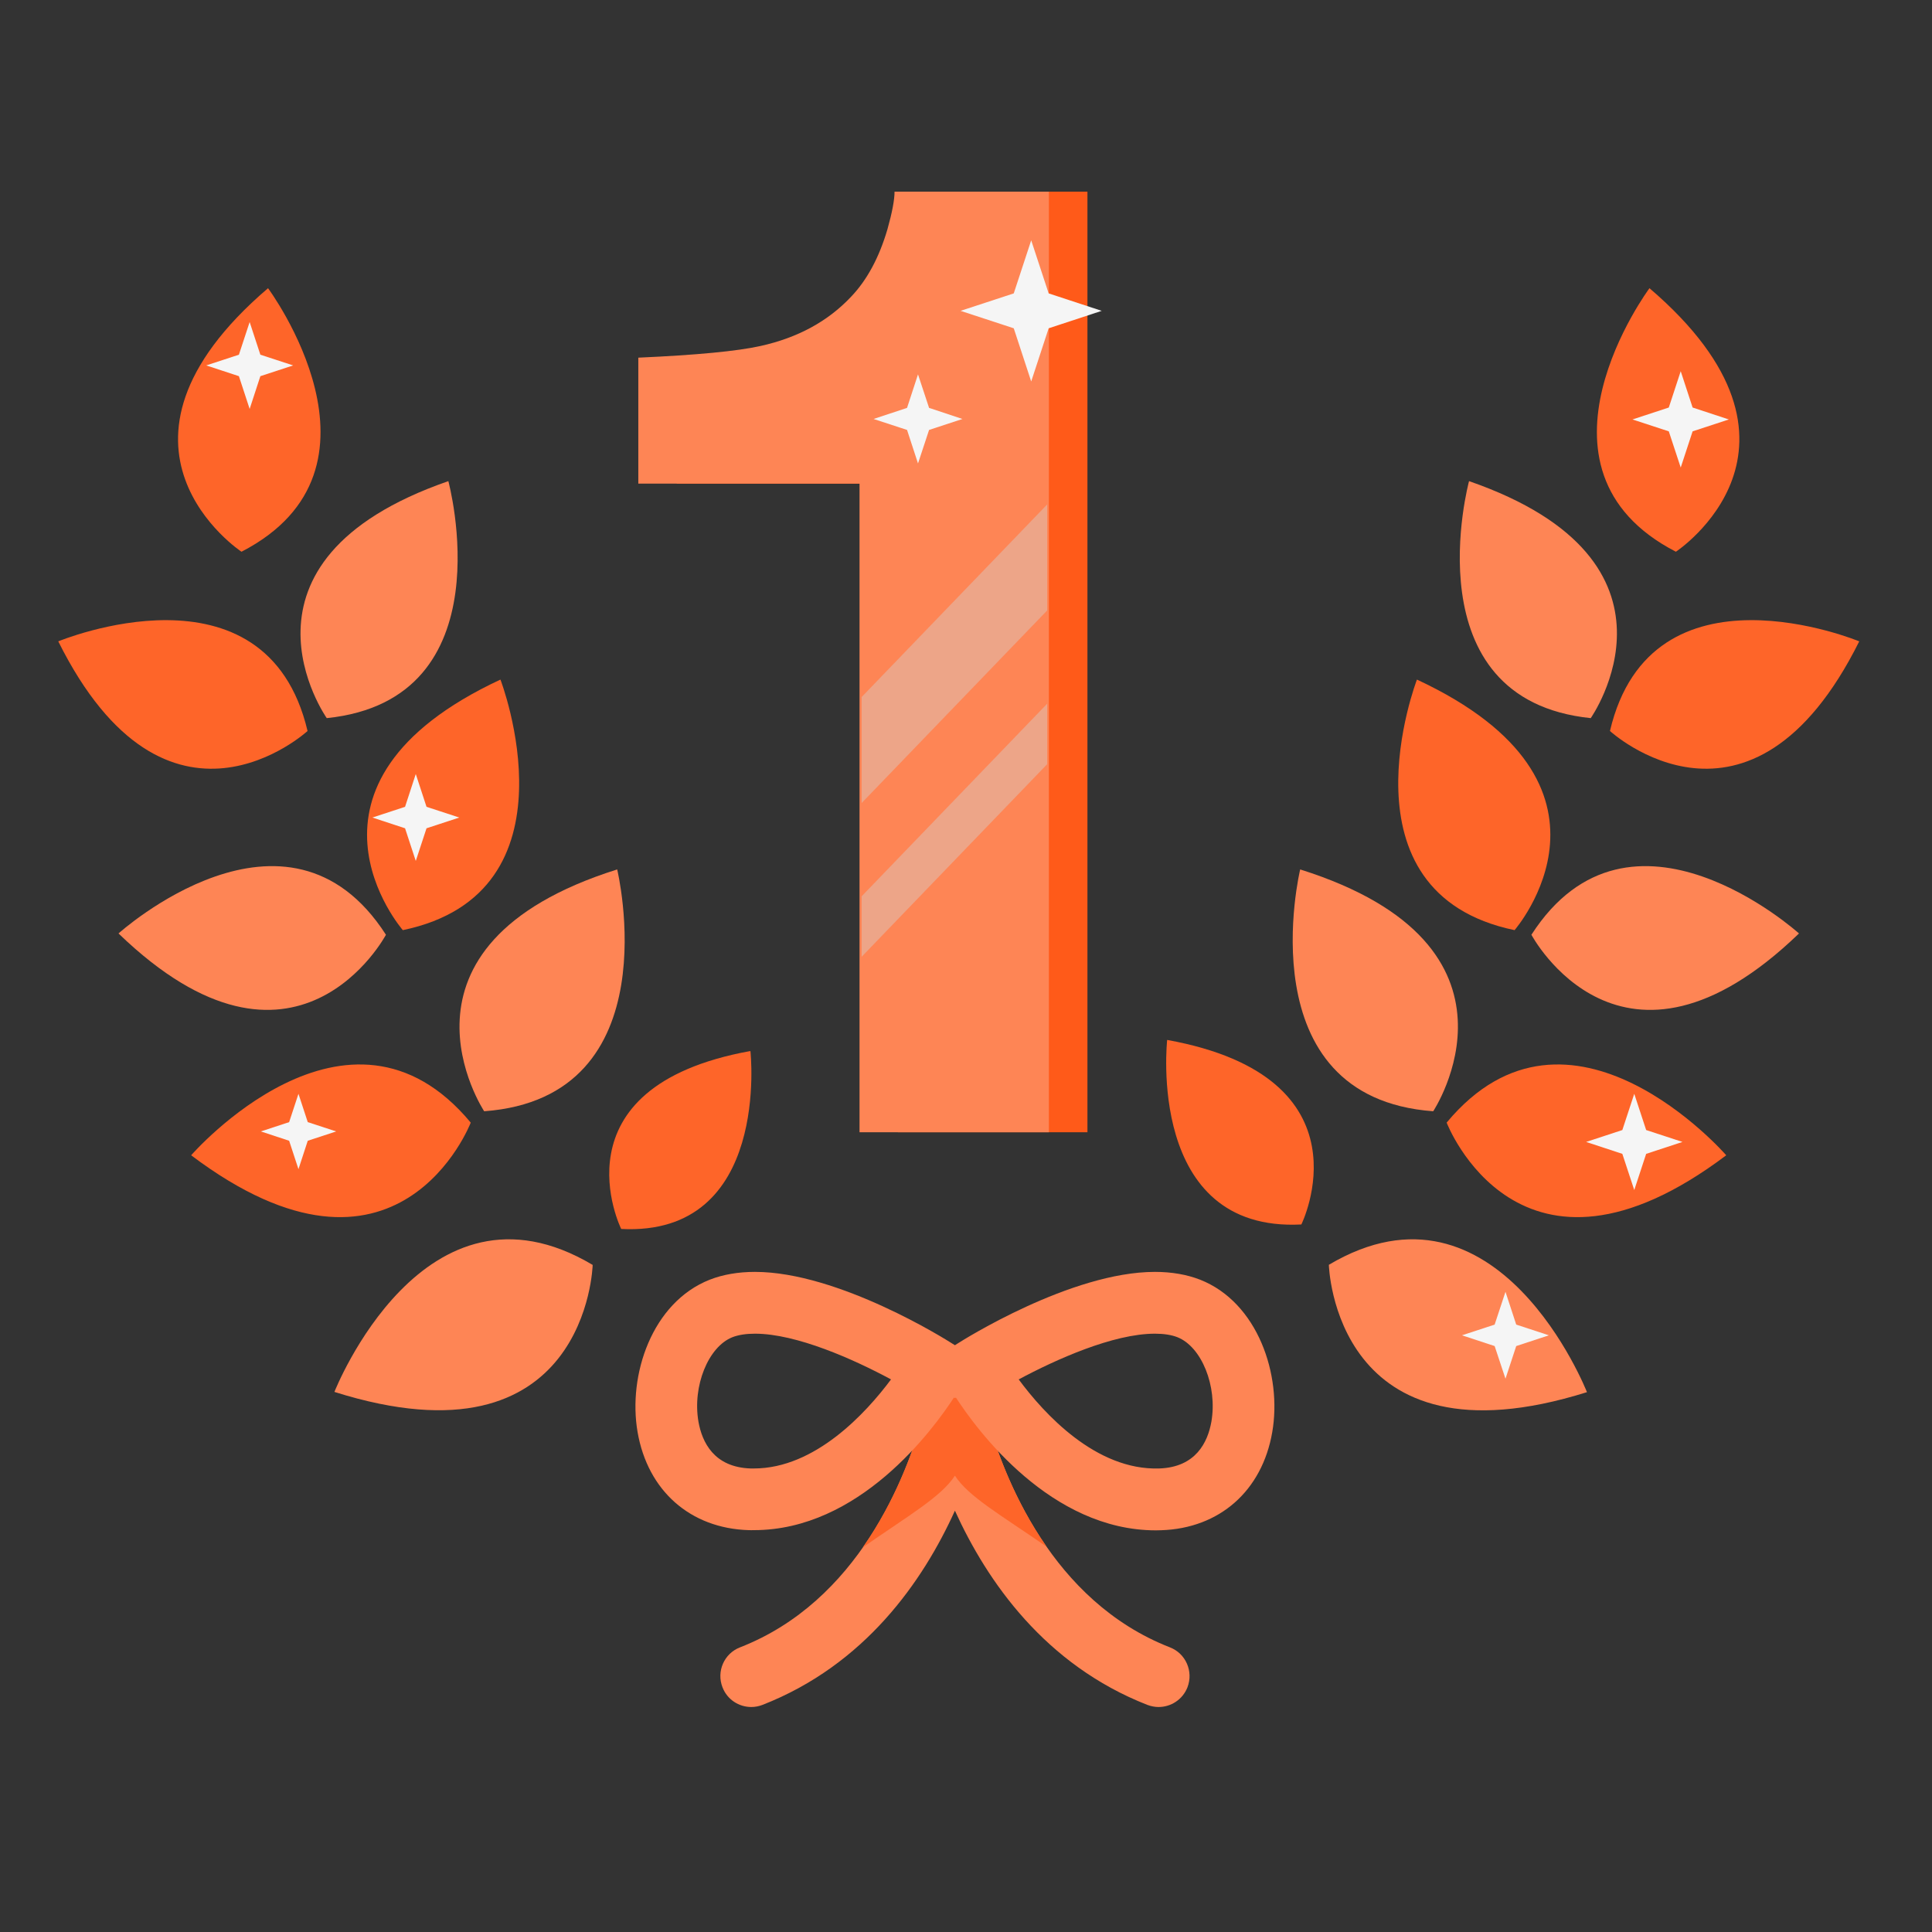 <svg xmlns="http://www.w3.org/2000/svg" xmlns:xlink="http://www.w3.org/1999/xlink" width="64px" height="64px" viewBox="0 0 64 64"><rect x="0" y="0" width="64" height="64" fill="#333333" stroke="none"/><defs><filter id="alpha" filterUnits="objectBoundingBox" x="0%" y="0%" width="100%" height="100%"></filter><mask id="mask0"><g filter="url(#alpha)"><rect x="0" y="0" width="64" height="64" style="fill:rgb(0%,0%,0%);fill-opacity:0.4;stroke:none;"></rect></g></mask><clipPath id="clip1"><rect x="0" y="0" width="64" height="64"></rect></clipPath><g id="surface5" clip-path="url(#clip1)"><path style=" stroke:none;fill-rule:nonzero;fill:rgb(83.137%,83.137%,83.137%);fill-opacity:1;" d="M 28.543 31.695 L 34.688 25.316 L 34.688 23.312 L 28.543 29.691 Z M 28.543 31.695 "></path></g><mask id="mask1"><g filter="url(#alpha)"><rect x="0" y="0" width="64" height="64" style="fill:rgb(0%,0%,0%);fill-opacity:0.4;stroke:none;"></rect></g></mask><clipPath id="clip2"><rect x="0" y="0" width="64" height="64"></rect></clipPath><g id="surface8" clip-path="url(#clip2)"><path style=" stroke:none;fill-rule:nonzero;fill:rgb(83.137%,83.137%,83.137%);fill-opacity:1;" d="M 28.543 26.602 L 34.688 20.223 L 34.688 16.711 L 28.543 23.09 Z M 28.543 26.602 "></path></g></defs><g id="surface1"><path style=" stroke:none;fill-rule:nonzero;fill:rgb(99.608%,52.157%,33.333%);fill-opacity:1;" d="M 20.445 28.801 C 20.445 28.801 22.266 36.352 16.039 36.812 C 16.039 36.812 12.41 31.332 20.445 28.801 Z M 20.445 28.801 "></path><path style=" stroke:none;fill-rule:nonzero;fill:rgb(99.608%,39.608%,16.078%);fill-opacity:1;" d="M 6.332 38.27 C 6.332 38.27 11.527 32.293 15.594 37.188 C 15.594 37.188 13.195 43.445 6.332 38.27 Z M 24.859 34.816 C 24.859 34.816 25.543 40.965 20.578 40.711 C 20.578 40.711 18.254 36.012 24.859 34.816 Z M 24.859 34.816 "></path><path style=" stroke:none;fill-rule:nonzero;fill:rgb(99.608%,52.157%,33.333%);fill-opacity:1;" d="M 11.078 46.109 C 11.078 46.109 14.039 38.574 19.633 41.902 C 19.633 41.902 19.457 48.754 11.078 46.109 Z M 3.926 30.922 C 3.926 30.922 9.512 25.875 12.785 30.965 C 12.785 30.965 9.801 36.594 3.926 30.922 Z M 3.926 30.922 "></path><path style=" stroke:none;fill-rule:nonzero;fill:rgb(99.608%,39.608%,16.078%);fill-opacity:1;" d="M 16.578 22.512 C 16.578 22.512 19.297 29.574 13.344 30.812 C 13.344 30.812 9.137 25.98 16.578 22.512 Z M 1.93 21.246 C 1.93 21.246 8.812 18.383 10.188 24.215 C 10.188 24.215 5.539 28.484 1.93 21.246 Z M 8.879 9.547 C 8.879 9.547 13.324 15.527 8 18.277 C 8 18.277 2.73 14.805 8.879 9.547 Z M 8.879 9.547 "></path><path style=" stroke:none;fill-rule:nonzero;fill:rgb(99.608%,52.157%,33.333%);fill-opacity:1;" d="M 14.852 15.938 C 14.852 15.938 16.816 23.172 10.824 23.789 C 10.824 23.789 7.168 18.602 14.852 15.938 Z M 43.07 28.801 C 43.07 28.801 41.25 36.352 47.477 36.812 C 47.477 36.812 51.109 31.332 43.07 28.801 Z M 43.07 28.801 "></path><path style=" stroke:none;fill-rule:nonzero;fill:rgb(99.608%,39.608%,16.078%);fill-opacity:1;" d="M 57.184 38.27 C 57.184 38.27 51.992 32.293 47.922 37.188 C 47.922 37.188 50.32 43.445 57.184 38.27 Z M 38.664 34.449 C 38.664 34.449 37.957 40.828 43.109 40.562 C 43.109 40.562 45.52 35.691 38.664 34.449 Z M 38.664 34.449 "></path><path style=" stroke:none;fill-rule:nonzero;fill:rgb(99.608%,52.157%,33.333%);fill-opacity:1;" d="M 52.57 46.117 C 52.57 46.117 49.617 38.578 44.02 41.898 C 44.02 41.898 44.188 48.75 52.57 46.117 Z M 59.594 30.922 C 59.594 30.922 54.008 25.875 50.73 30.965 C 50.73 30.965 53.715 36.594 59.594 30.922 Z M 59.594 30.922 "></path><path style=" stroke:none;fill-rule:nonzero;fill:rgb(99.608%,39.608%,16.078%);fill-opacity:1;" d="M 46.938 22.512 C 46.938 22.512 44.219 29.574 50.172 30.812 C 50.172 30.812 54.379 25.98 46.938 22.512 Z M 61.59 21.246 C 61.59 21.246 54.703 18.383 53.332 24.215 C 53.332 24.215 57.98 28.484 61.59 21.246 Z M 54.641 9.547 C 54.641 9.547 50.191 15.527 55.516 18.277 C 55.516 18.277 60.785 14.805 54.641 9.547 Z M 54.641 9.547 "></path><path style=" stroke:none;fill-rule:nonzero;fill:rgb(99.608%,52.157%,33.333%);fill-opacity:1;" d="M 48.664 15.938 C 48.664 15.938 46.703 23.172 52.695 23.789 C 52.695 23.789 56.348 18.602 48.664 15.938 Z M 38.754 54.57 C 34.84 53.043 33.254 48.953 32.695 46.934 C 32.809 46.441 32.859 46.129 32.867 46.066 C 32.949 45.508 32.562 44.988 32.004 44.906 C 31.875 44.891 31.754 44.895 31.637 44.922 C 31.52 44.895 31.395 44.887 31.266 44.906 C 30.707 44.988 30.32 45.508 30.402 46.066 C 30.41 46.129 30.457 46.445 30.574 46.934 C 30.016 48.953 28.43 53.043 24.516 54.57 C 23.988 54.773 23.727 55.367 23.934 55.895 C 24.09 56.301 24.477 56.547 24.887 56.547 C 25.012 56.547 25.137 56.523 25.258 56.477 C 28.648 55.152 30.57 52.391 31.633 50.043 C 32.699 52.391 34.621 55.152 38.008 56.477 C 38.133 56.523 38.258 56.547 38.379 56.547 C 38.789 56.547 39.176 56.301 39.336 55.895 C 39.539 55.367 39.281 54.773 38.754 54.57 Z M 38.754 54.57 "></path><path style=" stroke:none;fill-rule:nonzero;fill:rgb(99.608%,39.608%,16.078%);fill-opacity:1;" d="M 34.668 51.234 C 33.586 49.68 32.992 48.012 32.695 46.934 C 32.809 46.441 32.859 46.129 32.867 46.066 C 32.891 45.914 32.875 45.762 32.832 45.621 C 32.199 45.957 31.789 46.219 31.738 46.25 L 31.633 46.316 L 31.527 46.25 C 31.48 46.219 31.066 45.957 30.438 45.621 C 30.395 45.762 30.379 45.914 30.402 46.066 C 30.41 46.129 30.461 46.441 30.574 46.934 C 30.273 48.016 29.676 49.695 28.582 51.258 C 30.117 50.191 31.184 49.578 31.633 48.883 C 32.078 49.574 33.137 50.176 34.668 51.234 Z M 34.668 51.234 "></path><path style=" stroke:none;fill-rule:nonzero;fill:rgb(99.608%,52.157%,33.333%);fill-opacity:1;" d="M 39.754 42.391 C 39.312 42.219 38.809 42.133 38.258 42.133 C 35.477 42.133 31.891 44.398 31.738 44.496 L 31.633 44.562 L 31.527 44.496 C 31.375 44.398 27.789 42.133 25.008 42.133 C 24.457 42.133 23.953 42.219 23.512 42.391 C 21.598 43.145 20.793 45.547 21.121 47.441 C 21.457 49.383 22.867 50.629 24.801 50.688 C 24.859 50.691 24.918 50.688 24.973 50.688 C 28.453 50.688 30.887 47.402 31.633 46.246 C 32.375 47.398 34.809 50.695 38.293 50.695 C 38.348 50.695 38.406 50.691 38.465 50.691 C 40.398 50.629 41.809 49.387 42.145 47.441 C 42.473 45.551 41.668 43.145 39.754 42.391 Z M 24.973 48.645 C 24.938 48.645 24.902 48.645 24.867 48.645 C 23.652 48.605 23.258 47.777 23.137 47.094 C 22.934 45.918 23.461 44.613 24.262 44.297 C 24.461 44.219 24.715 44.18 25.008 44.18 C 26.387 44.18 28.293 45.035 29.516 45.695 C 28.684 46.812 27 48.645 24.973 48.645 Z M 40.129 47.094 C 40.008 47.777 39.613 48.605 38.398 48.645 C 36.305 48.711 34.586 46.832 33.746 45.695 C 34.969 45.039 36.875 44.18 38.258 44.18 C 38.555 44.18 38.805 44.219 39.004 44.297 C 39.805 44.613 40.332 45.918 40.129 47.094 Z M 40.129 47.094 "></path><path style=" stroke:none;fill-rule:evenodd;fill:rgb(96.078%,96.078%,96.078%);fill-opacity:1;" d="M 50.227 43.879 L 49.871 42.793 L 49.512 43.879 L 48.43 44.234 L 49.512 44.59 L 49.871 45.672 L 50.227 44.59 L 51.309 44.234 Z M 50.227 43.879 "></path><path style=" stroke:none;fill-rule:evenodd;fill:rgb(96.078%,96.078%,96.078%);fill-opacity:1;" d="M 14.129 26.727 L 13.773 25.641 L 13.418 26.727 L 12.336 27.082 L 13.418 27.438 L 13.773 28.52 L 14.129 27.438 L 15.215 27.082 Z M 14.129 26.727 "></path><path style=" stroke:none;fill-rule:evenodd;fill:rgb(96.078%,96.078%,96.078%);fill-opacity:1;" d="M 8.625 11.75 L 8.27 10.668 L 7.914 11.75 L 6.832 12.105 L 7.914 12.461 L 8.27 13.547 L 8.625 12.461 L 9.711 12.105 Z M 8.625 11.75 "></path><path style=" stroke:none;fill-rule:evenodd;fill:rgb(96.078%,96.078%,96.078%);fill-opacity:1;" d="M 54.137 39.422 L 54.531 38.223 L 55.734 37.828 L 54.531 37.434 L 54.137 36.234 L 53.742 37.434 L 52.543 37.828 L 53.742 38.223 Z M 54.137 39.422 "></path><path style=" stroke:none;fill-rule:evenodd;fill:rgb(96.078%,96.078%,96.078%);fill-opacity:1;" d="M 55.676 15.488 L 56.07 14.289 L 57.27 13.895 L 56.07 13.5 L 55.676 12.297 L 55.281 13.5 L 54.078 13.895 L 55.281 14.289 Z M 55.676 15.488 "></path><path style=" stroke:none;fill-rule:evenodd;fill:rgb(96.078%,96.078%,96.078%);fill-opacity:1;" d="M 9.887 38.73 L 10.195 37.789 L 11.137 37.48 L 10.195 37.172 L 9.887 36.234 L 9.578 37.172 L 8.641 37.48 L 9.578 37.789 Z M 9.887 38.73 "></path><path style=" stroke:none;fill-rule:nonzero;fill:rgb(100%,35.294%,9.804%);fill-opacity:1;" d="M 22.418 16.02 L 22.418 11.848 C 24.348 11.762 25.699 11.633 26.473 11.461 C 27.699 11.188 28.699 10.645 29.473 9.828 C 30 9.27 30.402 8.523 30.672 7.594 C 30.832 7.035 30.91 6.617 30.91 6.348 L 36.023 6.348 L 36.023 37.508 L 29.746 37.508 L 29.746 16.02 Z M 22.418 16.02 "></path><path style=" stroke:none;fill-rule:nonzero;fill:rgb(99.608%,52.157%,33.333%);fill-opacity:1;" d="M 21.145 16.02 L 21.145 11.848 C 23.074 11.762 24.422 11.633 25.195 11.461 C 26.426 11.188 27.426 10.645 28.195 9.828 C 28.727 9.27 29.125 8.523 29.398 7.594 C 29.555 7.035 29.633 6.617 29.633 6.348 L 34.746 6.348 L 34.746 37.508 L 28.473 37.508 L 28.473 16.02 Z M 21.145 16.02 "></path><use xlink:href="#surface5" mask="url(#mask0)"></use><use xlink:href="#surface8" mask="url(#mask1)"></use><path style=" stroke:none;fill-rule:evenodd;fill:rgb(96.078%,96.078%,96.078%);fill-opacity:1;" d="M 34.738 9.719 L 34.16 7.961 L 33.582 9.719 L 31.82 10.297 L 33.582 10.875 L 34.16 12.637 L 34.738 10.875 L 36.496 10.297 Z M 34.738 9.719 "></path><path style=" stroke:none;fill-rule:evenodd;fill:rgb(96.078%,96.078%,96.078%);fill-opacity:1;" d="M 30.41 15.352 L 30.777 14.242 L 31.883 13.879 L 30.777 13.512 L 30.41 12.402 L 30.047 13.512 L 28.938 13.879 L 30.047 14.242 Z M 30.41 15.352 "></path></g></svg>
